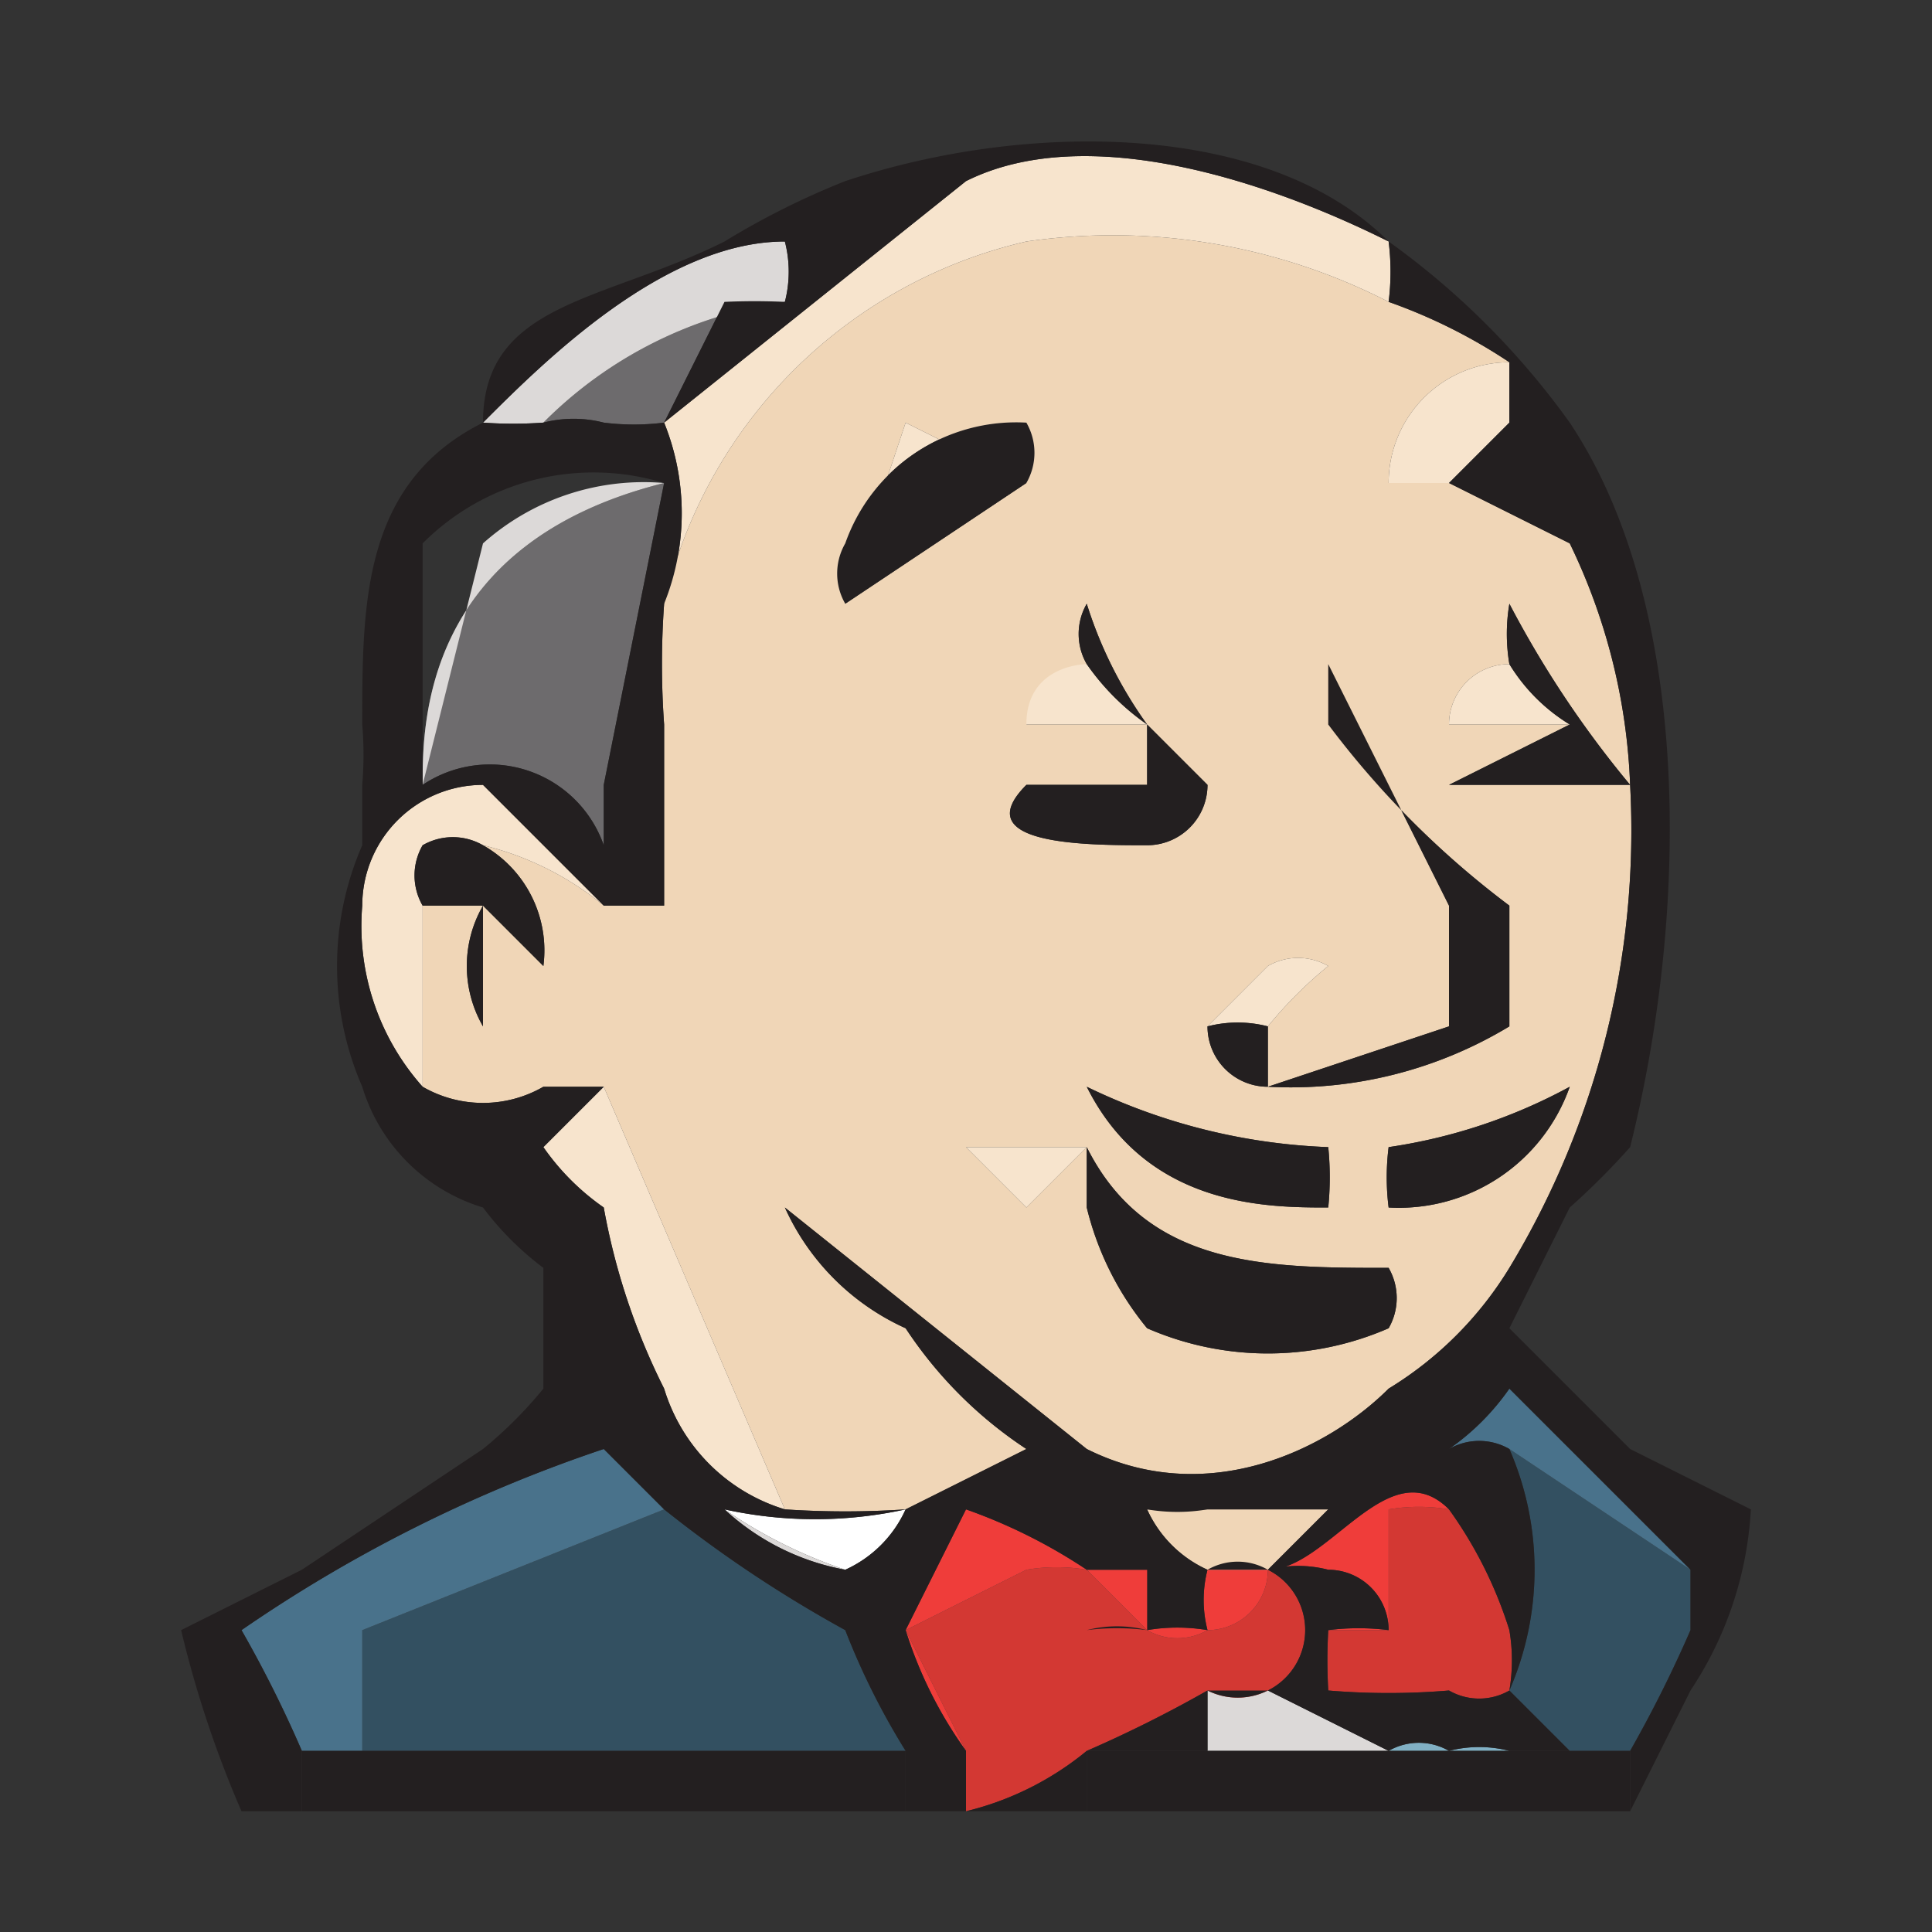 <svg xmlns:xlink="http://www.w3.org/1999/xlink" xmlns="http://www.w3.org/2000/svg" width="800" height="800" viewBox="0 0 32 32" class="size-14"><rect x="0" y="0" width="32" height="32" fill="#333333" stroke="none"/><path fill="none" d="M20 25h-1zm0 3v-1z"></path><path fill="#F0D6B7" d="M7 14a1 1 0 0 1 1 0 1 1 0 0 0-1 0"></path><path fill="#F0D6B7" d="m10 18 3 7a15 15 0 0 0 2 0l2-1a7 7 0 0 1-2-2 4 4 0 0 1-2-2l5 4c2 1 4 0 5-1a6 6 0 0 0 2-2 14 14 0 0 0 2-8 10 10 0 0 0-1-4l-2-1h-1a2 2 0 0 1 2-2 9 9 0 0 0-2-1 10 10 0 0 0-6-1 8 8 0 0 0-6 6 14 14 0 0 0 0 2v3h-1a5 5 0 0 0-2-1 2 2 0 0 1 1 2l-1-1v2a2 2 0 0 1 0-2H7v3a2 2 0 0 0 2 0zm7 2-1-1h2zm6 2a5 5 0 0 1-4 0 5 5 0 0 1-1-2v-1c1 2 3 2 5 2a1 1 0 0 1 0 1m0-2a4 4 0 0 1 0-1 9 9 0 0 0 3-1 3 3 0 0 1-3 2m3-8h-2a1 1 0 0 1 1-1 3 3 0 0 1 0-1 17 17 0 0 0 2 3h-3zm-6 5 1-1a1 1 0 0 1 1 0 7 7 0 0 0-1 1v1l3-1v-2l-2-4v1a15 15 0 0 0 3 3v2a7 7 0 0 1-4 1 1 1 0 0 1-1-1m2 2a5 5 0 0 1 0 1c-1 0-3 0-4-2a10 10 0 0 0 4 1m-4-9a7 7 0 0 0 1 2l1 1a1 1 0 0 1-1 1c-1 0-3 0-2-1h2v-1h-2l1-1a1 1 0 0 1 0-1m-3-3 2 1-3 2z"></path><path fill="#335061" d="M6 29h9a12 12 0 0 1-1-2 21 21 0 0 1-3-2l-5 2z"></path><path fill="#6D6B6D" d="M9 7a2 2 0 0 1 1 0 4 4 0 0 0 1 0l1-2a11 11 0 0 1 1 0 7 7 0 0 0-4 2m-2 6a2 2 0 0 1 3 1v-1l1-5c-4 1-4 4-4 5"></path><path fill="#DCD9D8" d="M13 4c-2 0-4 2-5 3a7 7 0 0 0 1 0 7 7 0 0 1 4-2 2 2 0 0 0 0-1h1zM8 9l-1 4c0-1 0-4 4-5a4 4 0 0 0-3 1"></path><path fill="#F7E4CD" d="m10 18-1 1a4 4 0 0 0 1 1 11 11 0 0 0 1 3 3 3 0 0 0 2 2zm12-2a1 1 0 0 0-1 0l-1 1a2 2 0 0 1 1 0 7 7 0 0 1 1-1m2-4h2a3 3 0 0 1-1-1 1 1 0 0 0-1 1m-7 0h2a4 4 0 0 1-1-1s-1 0-1 1M7 15a1 1 0 0 1 0-1 1 1 0 0 1 1 0 5 5 0 0 1 2 1l-2-2a2 2 0 0 0-2 2 4 4 0 0 0 1 3zM17 4a10 10 0 0 1 6 1 4 4 0 0 0 0-1c-2-1-5-2-7-1l-5 4a4 4 0 0 1 0 3 8 8 0 0 1 6-6m6 4h1l1-1V6a2 2 0 0 0-2 2m-9 2"></path><path fill="#F7E4CD" d="M14 10a1 1 0 0 1 0-1 3 3 0 0 1 3-2 1 1 0 0 1 0 1l-2-1z"></path><path fill="#49728B" d="m6 27 5-2-1-1a24 24 0 0 0-6 3 20 20 0 0 1 1 2h1z"></path><path fill="#335061" d="M27 29a21 21 0 0 0 1-2v-1l-3-2a5 5 0 0 1 0 4l1 1h-1zm-3-1a1 1 0 0 0 1 0 1 1 0 0 1-1 0m0-4"></path><path fill="#49728B" d="m28 26-1-1-2-2a4 4 0 0 1-1 1 1 1 0 0 1 1 0z"></path><path fill="#FFFFFF" d="M21 29h2zc0-1 0 0 0 0"></path><path fill="#DCD9D8" d="M21 29h2l-2-1h-1v1z"></path><path fill="#FFFFFF" d="M15 25a7 7 0 0 1-3 0 8 8 0 0 0 2 1 2 2 0 0 0 1-1"></path><path fill="#DCD9D8" d="M14 26a8 8 0 0 1-2-1 4 4 0 0 0 2 1"></path><path fill="#D33833" d="M25 28a3 3 0 0 0 0-1 7 7 0 0 0-1-2 3 3 0 0 0-1 0v2h-1v1a12 12 0 0 0 2 0 1 1 0 0 0 1 0m-5 0v-1a1 1 0 0 1-1 0l-1-1a3 3 0 0 0-1 0l-2 1 1 2v1a5 5 0 0 0 2-1 21 21 0 0 0 2-1m0-1v1a1 1 0 1 0 1-2 1 1 0 0 1-1 1"></path><path fill="#EF3D3A" d="M22 27h1v-2a3 3 0 0 1 1 0c-1-1-2 1-3 1a2 2 0 0 1 1 0 1 1 0 0 1 1 1 4 4 0 0 0-1 0 9 9 0 0 0 0 1zm-6 2v1zm-1-2 2-1a3 3 0 0 1 1 0l1 1a1 1 0 0 0 1 0 3 3 0 0 0-1 0 4 4 0 0 0-1 0 2 2 0 0 1 1 0l1-1a2 2 0 0 1-1 0h-1a9 9 0 0 0-2-1za7 7 0 0 0 1 2z"></path><path fill="#EF3D3A" d="M21 26a1 1 0 0 0-1 0 2 2 0 0 0 0 1 1 1 0 0 0 1-1"></path><path fill="#231F20" d="M14 9a1 1 0 0 0 0 1l3-2a1 1 0 0 0 0-1 3 3 0 0 0-3 2m10 4h3a17 17 0 0 1-2-3 3 3 0 0 0 0 1 3 3 0 0 0 1 1zm-5 0h-2c-1 1 1 1 2 1a1 1 0 0 0 1-1l-1-1a7 7 0 0 1-1-2 1 1 0 0 0 0 1 4 4 0 0 0 1 1zm2 5a7 7 0 0 0 4-1v-2a15 15 0 0 1-3-3v-1l2 4v2zv-1a2 2 0 0 0-1 0 1 1 0 0 0 1 1M8 14a1 1 0 0 0-1 0 1 1 0 0 0 0 1h1a2 2 0 0 0 0 2v-2l1 1a2 2 0 0 0-1-2m15 5a4 4 0 0 0 0 1 3 3 0 0 0 3-2 9 9 0 0 1-3 1m-1 1a5 5 0 0 0 0-1 10 10 0 0 1-4-1c1 2 3 2 4 2"></path><path fill="#231F20" d="M18 19v1a5 5 0 0 0 1 2 5 5 0 0 0 4 0 1 1 0 0 0 0-1c-2 0-4 0-5-2"></path><path fill="#81B0C4" d="M25 29a2 2 0 0 0-1 0 1 1 0 0 0-1 0Z"></path><path fill="#F0D6B7" d="M22 25h-3a2 2 0 0 0 1 1h1z"></path><path fill="#81B0C4" d="M19 29"></path><path fill="#231F20" d="M5 30v-1a20 20 0 0 0-1-2 24 24 0 0 1 6-3l1 1a21 21 0 0 0 3 2 12 12 0 0 0 1 2v1h3v-1h2v-1h1l2 1h-1 1a1 1 0 0 1 1 0 2 2 0 0 1 1 0h1l-1-1a5 5 0 0 0 0-4 1 1 0 0 0-1 0 4 4 0 0 0 1-1l2 2 1 1v1a21 21 0 0 1-1 2v1l1-2a6 6 0 0 0 1-3l-2-1-2-2 1-2a12 12 0 0 0 1-1c1-4 1-9-1-12a13 13 0 0 0-3-3c-2-2-6-2-9-1a13 13 0 0 0-2 1c-2 1-4 1-4 3-2 1-2 3-2 5a6 6 0 0 1 0 1v1a5 5 0 0 0 0 4 3 3 0 0 0 2 2 5 5 0 0 0 1 1v2a7 7 0 0 1-1 1l-3 2-2 1a18 18 0 0 0 1 3zm8-26a2 2 0 0 1 0 1 11 11 0 0 0-1 0l-1 2a4 4 0 0 1-1 0 2 2 0 0 0-1 0 7 7 0 0 1-1 0c1-1 3-3 5-3h1zm-2 4-1 5v1a2 2 0 0 0-3-1V9a4 4 0 0 1 4-1M7 18a4 4 0 0 1-1-3 2 2 0 0 1 2-2l2 2h1v-3a14 14 0 0 1 0-2 4 4 0 0 0 0-3l5-4c2-1 5 0 7 1a4 4 0 0 1 0 1 9 9 0 0 1 2 1v1l-1 1 2 1a10 10 0 0 1 1 4 14 14 0 0 1-2 8 6 6 0 0 1-2 2c-1 1-3 2-5 1l-5-4a4 4 0 0 0 2 2 7 7 0 0 0 2 2l-2 1a15 15 0 0 1-2 0 3 3 0 0 1-2-2 11 11 0 0 1-1-3 4 4 0 0 1-1-1l1-1H9a2 2 0 0 1-2 0m13 9a2 2 0 0 1 0-1 1 1 0 0 1 1 0 1 1 0 1 1-1 2zm-8-2a7 7 0 0 0 3 0 2 2 0 0 1-1 1 4 4 0 0 1-2-1m8 1a2 2 0 0 1-1-1 3 3 0 0 0 1 0h2l-1 1zm-2 3a5 5 0 0 1-2 1v-1a7 7 0 0 1-1-2l1-2a9 9 0 0 1 2 1h1v1a2 2 0 0 0-1 0 4 4 0 0 1 1 0 3 3 0 0 1 1 0v1a21 21 0 0 1-2 1m4-1a9 9 0 0 1 0-1 4 4 0 0 1 1 0 1 1 0 0 0-1-1 2 2 0 0 0-1 0c1 0 2-2 3-1a7 7 0 0 1 1 2 3 3 0 0 1 0 1 1 1 0 0 1-1 0 12 12 0 0 1-2 0"></path><path fill="#F7E4CD" d="M18 19h-2l1 1z"></path><path fill="#1D1919" d="M21 29h1z"></path><path fill="#231F20" d="M16 30H5zm11 0H17zM5 30h10v-1H5zm13 0h9v-1h-9z"></path></svg>